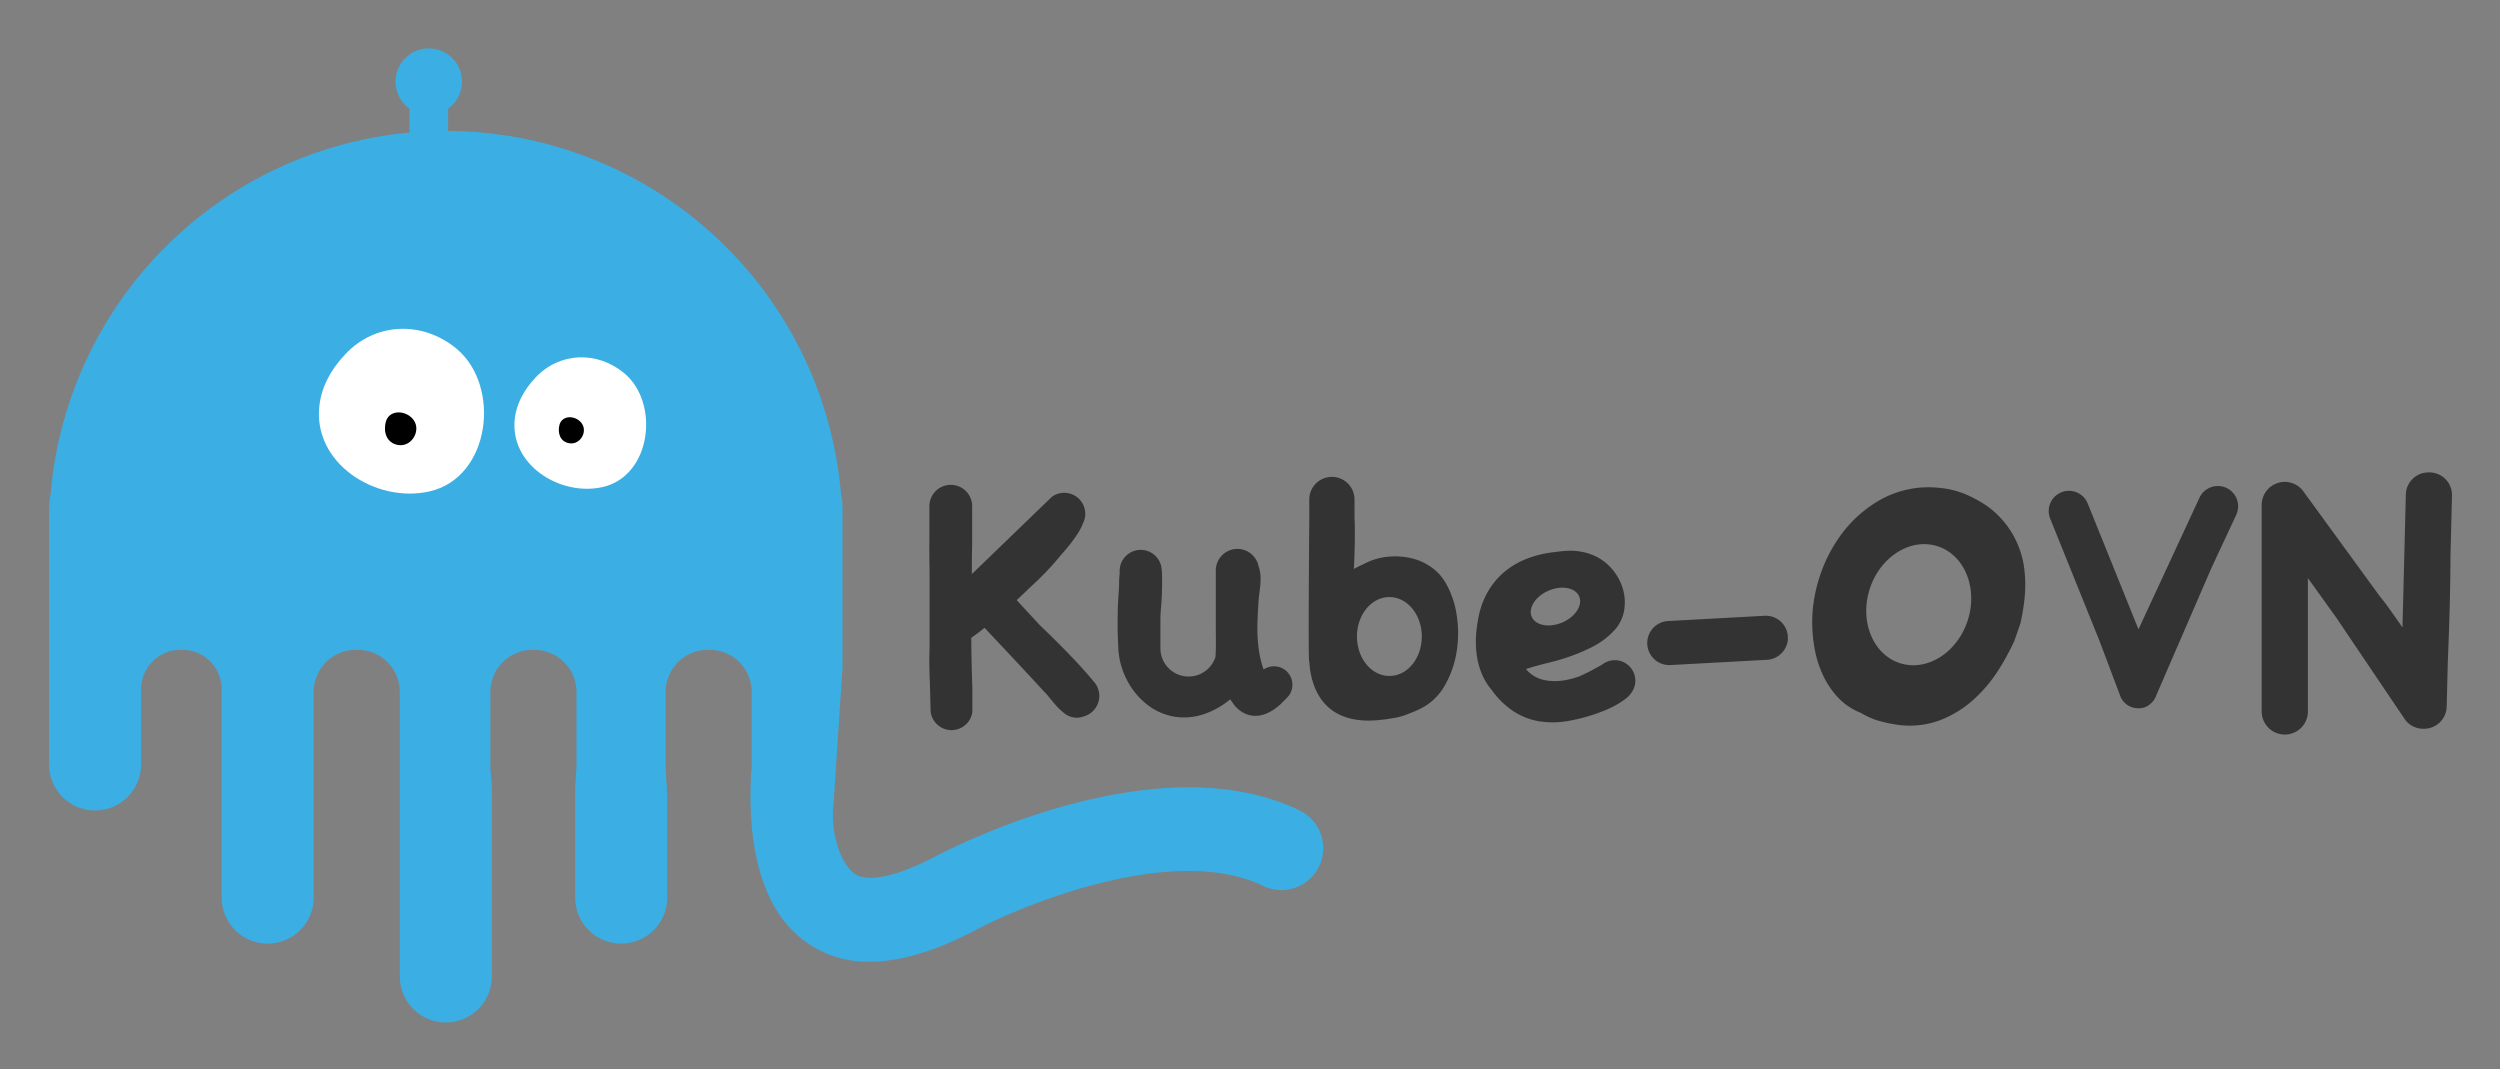 <svg xmlns="http://www.w3.org/2000/svg" role="img" viewBox="-6.28 43.72 950.56 406.56"><rect x="-6.28" y="43.72" width="950.56" height="406.56" fill="#808080" stroke="none"/><title>Kube-OVN logo</title><defs><style>.cls-1{fill:#3baee4}.cls-2{fill:#fff}.cls-2,.cls-3{fill-rule:evenodd}</style></defs><path d="M487.54 351.7c-55.48-26.55-136.2 16.57-139.3 18.25-14 7.19-25.1 9.41-29.71 5.89-4.4-3.36-8.09-12.08-8.12-22.16h-.06l.06-.88c0-1.21.11-2.44.25-3.68l3.4-51.57v-61.32a17.06 17.06 0 0 0-.53-4.07 150.8 150.8 0 0 0-300.63.1 17 17 0 0 0-.53 4.05v98.07a17.5 17.5 0 0 0 35 0v-28.59a15 15 0 0 1 15-15H63a15 15 0 0 1 15 15V385a17.5 17.5 0 0 0 35 0v-78.2a16 16 0 0 1 16-16h.73a16 16 0 0 1 16 16V415a17.54 17.54 0 0 0 17.5 17.5 17.55 17.55 0 0 0 17.5-17.5v-72.66s-.38-4.76-.47-5.6a14.36 14.36 0 0 1-.08-1.48v-28.45a16 16 0 0 1 16-16h.72a16 16 0 0 1 16 16v28.45a14.2 14.2 0 0 1-.1 1.61c-.08.72-.39 6.56-.39 6.56V385a17.5 17.5 0 0 0 35 0v-39.08s-.59-9.24-.59-10.66v-28.45a16 16 0 0 1 16-16h.72a16 16 0 0 1 16 16v28l-.09 1.41c0 .26-.06.53-.08.79a.29.29 0 0 0 0 .09c-1.28 21.36 1.1 49.79 19.83 64.09a40.33 40.33 0 0 0 25.17 8.19q16.88 0 38.75-11.22c19.26-10.44 76.69-34 110.67-17.69a15.93 15.93 0 1 0 13.76-28.73z" class="cls-1"/><path d="M115.21 197.51c-2.89 22.31 21.41 37.64 41.71 33.08 23.37-5.24 27.4-40 10.47-54.21-12.79-10.71-30.87-10.28-42.41 2.06-6 6.35-9 12.87-9.77 19.07z" class="cls-2"/><path d="M145 212.91c5.48 1 9.41-6.19 5.36-10.24-3.24-3.24-8.93-2.91-10 1.64-.91 3.79.41 7.86 4.67 8.6z" class="cls-3"/><path d="M189.5 202.54c-2.3 17.79 17.08 30 33.28 26.39 18.65-4.18 21.86-31.93 8.36-43.25-10.21-8.55-24.63-8.21-33.84 1.64-4.75 5.06-7.16 10.27-7.8 15.22z" class="cls-2"/><path d="M210.13 212.25c4.37.77 7.51-4.94 4.28-8.17-2.59-2.59-7.13-2.32-8 1.31-.73 3 .32 6.27 3.72 6.86z" class="cls-3"/><rect width="14.67" height="35.63" x="149.42" y="75.67" class="cls-1" rx="7.34" ry="7.34"/><circle cx="156.75" cy="74.76" r="12.64" class="cls-1"/><path fill="#333" d="M673.49 286.24v-.66a.5.5 0 0 1 0-.12 8.41 8.41 0 0 0-6.47-7.4 3.58 3.58 0 0 0-.45-.09 7.71 7.71 0 0 0-1.87-.12l-36.72 2a8.38 8.38 0 1 0 .89 16.74l36.73-2a8.4 8.4 0 0 0 7.92-8.07 2.61 2.61 0 0 0-.03-.28zm-125.91-8.69a34.52 34.52 0 0 0-4.33-12.44 18.87 18.87 0 0 0-5.79-6.06 21.89 21.89 0 0 0-7.58-3.19 27.2 27.2 0 0 0-8.32-.47 24.34 24.34 0 0 0-8 2.13c-.89.45-1.75.87-2.59 1.26s-1.67.83-2.47 1.27c.18-3.9.29-7.19.34-9.85s0-5 0-7c0-.8-.05-1.56-.1-2.28v-7.28a8.6 8.6 0 0 0-17.2 0v7.59c-.12 15.22-.39 51.36-.06 54a1.29 1.29 0 0 0 .08.28c.56 8.66 4.68 25 28.31 21.78h.18c1-.12 2-.28 3-.47a24.28 24.28 0 0 0 6.65-1.88c1.1-.4 2.19-.85 3.26-1.35a21.7 21.7 0 0 0 9.92-8.92 37.07 37.07 0 0 0 4.66-13 44.52 44.52 0 0 0 .04-14.12zM522 300.74c-6.81 0-12.33-6.7-12.33-15s5.52-15 12.33-15 12.32 6.7 12.32 15-5.48 15-12.32 15zm92.17-2.57a7.79 7.79 0 0 0-9.51-2.81 7.93 7.93 0 0 0-1.25.67l-.66.45a88.22 88.22 0 0 1-8.38 4.35 30.56 30.56 0 0 1-6.53 1.66 20.07 20.07 0 0 1-7.52-.33 12.18 12.18 0 0 1-6.39-4.06q4.13-1.32 8.58-2.39a82.64 82.64 0 0 0 8.72-2.6 68.78 68.78 0 0 0 8.25-3.59 29.56 29.56 0 0 0 7.32-5.39 15.09 15.09 0 0 0 4.33-7.65 18.27 18.27 0 0 0-.2-8.32 20.2 20.2 0 0 0-3.93-7.66 19.43 19.43 0 0 0-6.85-5.39 22.84 22.84 0 0 0-11-1.93c-1.24.07-2.47.2-3.7.38-18.55 1.92-25.66 12.48-28.4 20.43a32.41 32.41 0 0 0-1.32 5.22c-1.28 6.64-2.08 18.26 5.1 26.78a32.08 32.08 0 0 0 8.18 8.06 25.63 25.63 0 0 0 9.58 3.86 32.6 32.6 0 0 0 11 0 66.8 66.8 0 0 0 12.38-3.32 44.42 44.42 0 0 0 5.72-2.53l.84-.48c4.24-2.42 5.08-3.94 5.08-3.94a7.78 7.78 0 0 0 .56-9.47zm-31.63-29.87c5-2.14 10.17-1.16 11.61 2.18s-1.44 7.79-6.41 9.92-10.18 1.17-11.62-2.17 1.44-7.79 6.42-9.93zm-119.48 43.54s6.64 9.26 17.36-.18l2.84-2.84a7 7 0 0 0-9.08-10.54c-.2-.53-.39-1.07-.55-1.63a42.12 42.12 0 0 1-1.53-8 63.19 63.19 0 0 1-.27-8.25q.14-4.12.4-7.85c.09-1.33.24-2.77.46-4.33a32.66 32.66 0 0 0 .34-4.59 13.48 13.48 0 0 0-.67-4.26c0-.05-.05-.11-.07-.17a8.21 8.21 0 0 0-16.29 1.66v22.99c.06 3.62.06 7.42-.14 9.68a10.72 10.72 0 0 1-20.92-3.33v-11.29c0-1.37.11-2.74.23-4.12a110.51 110.51 0 0 0 .34-13.71c0-.17-.05-.33-.07-.49a8 8 0 0 0-16 .41v.91a23.3 23.3 0 0 0-.2 3.1c0 1.11-.05 2.24-.13 3.39-.09 1.51-.18 2.95-.27 4.33s-.13 2.77-.13 4.19q-.14 6.12.2 12.91a29.3 29.3 0 0 0 3.26 12.38 28.46 28.46 0 0 0 7.85 9.51 22.91 22.91 0 0 0 10 4.46 23.27 23.27 0 0 0 10.85-.73 31 31 0 0 0 10.6-5.83zm300.25-52.56a34.66 34.66 0 0 0-2.94-9.77 33.51 33.51 0 0 0-5.73-8.58 31.45 31.45 0 0 0-5.68-5 49.46 49.46 0 0 0-6.6-3.71 33.61 33.61 0 0 0-9.09-2.74 42.31 42.31 0 0 0-9.46-.37 37.88 37.88 0 0 0-16.71 5.56 47.94 47.94 0 0 0-12.89 11.73 55.55 55.55 0 0 0-8.32 15.72 56.58 56.58 0 0 0-3.13 17.35 57.88 57.88 0 0 0 .82 10.3 40.72 40.72 0 0 0 3.1 10.26 32.4 32.4 0 0 0 5.78 8.77 23.87 23.87 0 0 0 8.85 6 30.34 30.34 0 0 0 6.08 2.79 54.2 54.2 0 0 0 8.72 1.83 33.09 33.09 0 0 0 15.63-2 41.27 41.27 0 0 0 12.59-7.89 55.34 55.34 0 0 0 9.75-11.83 94.7 94.7 0 0 0 5.52-10.24l2.35-6.78q1-4.49 1.51-9a50 50 0 0 0-.15-12.4zm-21.43 20.38c-4 12.27-15.51 19.52-25.79 16.2s-15.4-16-11.44-28.24 15.52-19.52 25.8-16.2 15.4 15.97 11.43 28.24zm98.38-50.43A7.72 7.72 0 0 0 830 233l-23.18 50-19.3-47.84a7.69 7.69 0 0 0-14.27 5.75l18.65 46.23 7.78 20.62a6.89 6.89 0 0 0 .4 1.07 7.33 7.33 0 0 0 6.58 4.2h.53a6.85 6.85 0 0 0 2.19-.45 5.94 5.94 0 0 0 1.69-1 7.43 7.43 0 0 0 2.55-3.56c.19-.4.37-.82.54-1.25l20.36-47 9.48-20.32a7.72 7.72 0 0 0-3.74-10.22zm77.4-5.89h-.37a8.62 8.62 0 0 0-8.81 8.37l-1.28 50.58q-2.85-4.12-5.83-8.26l-.72-1-2.1-2.63-29.3-40.21a8.77 8.77 0 0 0-15.58 5.54v78.79a8.79 8.79 0 0 0 17.57 0v-51l10.95 15.28 25.53 37.85a8.56 8.56 0 0 0 7.11 4.16h.37a8.62 8.62 0 0 0 8.81-8.38l.43-17.29q.46-10.94.75-21.84.21-9.12.26-18.25l.58-22.89a8.61 8.61 0 0 0-8.37-8.82zM409.4 302.67c-6.7-8.31-19.15-20.13-20-20.95s-1.74-1.85-2.59-2.77l-6.53-7.05c3.11-2.88 5.19-4.93 5.19-4.93 1.87-1.68 3.68-3.44 5.46-5.26s3.46-3.68 5.06-5.59c.34-.41.68-.82 1-1.23 7.38-8.16 8.41-12 8.41-12a8 8 0 0 0-11.7-10.3L363.24 262c0-3.74 0-7.44.12-11.08V236.2a8.13 8.13 0 0 0-16.26 0v12.64q-.06 4.22 0 7.74c0 2.39.07 3.72.07 4v27.82c0 .53 0 2-.07 4.32s0 4.91.07 7.66c0 .83.06 1.63.1 2.44l.27 10.41v.19a1.28 1.28 0 0 0 0 .19v.33a8 8 0 0 0 15.89.57v-9.1q-.19-5.3-.3-10.56c-.06-2.86-.09-5.73-.11-8.61a93.05 93.05 0 0 0 5.05-3.81l10.23 10.89q6.12 6.53 12.38 13.31c.44.45 1 1 1.6 1.8l1.92 2.33c.67.8 1.38 1.57 2.13 2.33a21.37 21.37 0 0 0 2.2 1.92 7.46 7.46 0 0 0 4.86 1.6 7.8 7.8 0 0 0 2.42-.51 7.94 7.94 0 0 0 3.46-2 8.09 8.09 0 0 0 .13-11.43z"/></svg>